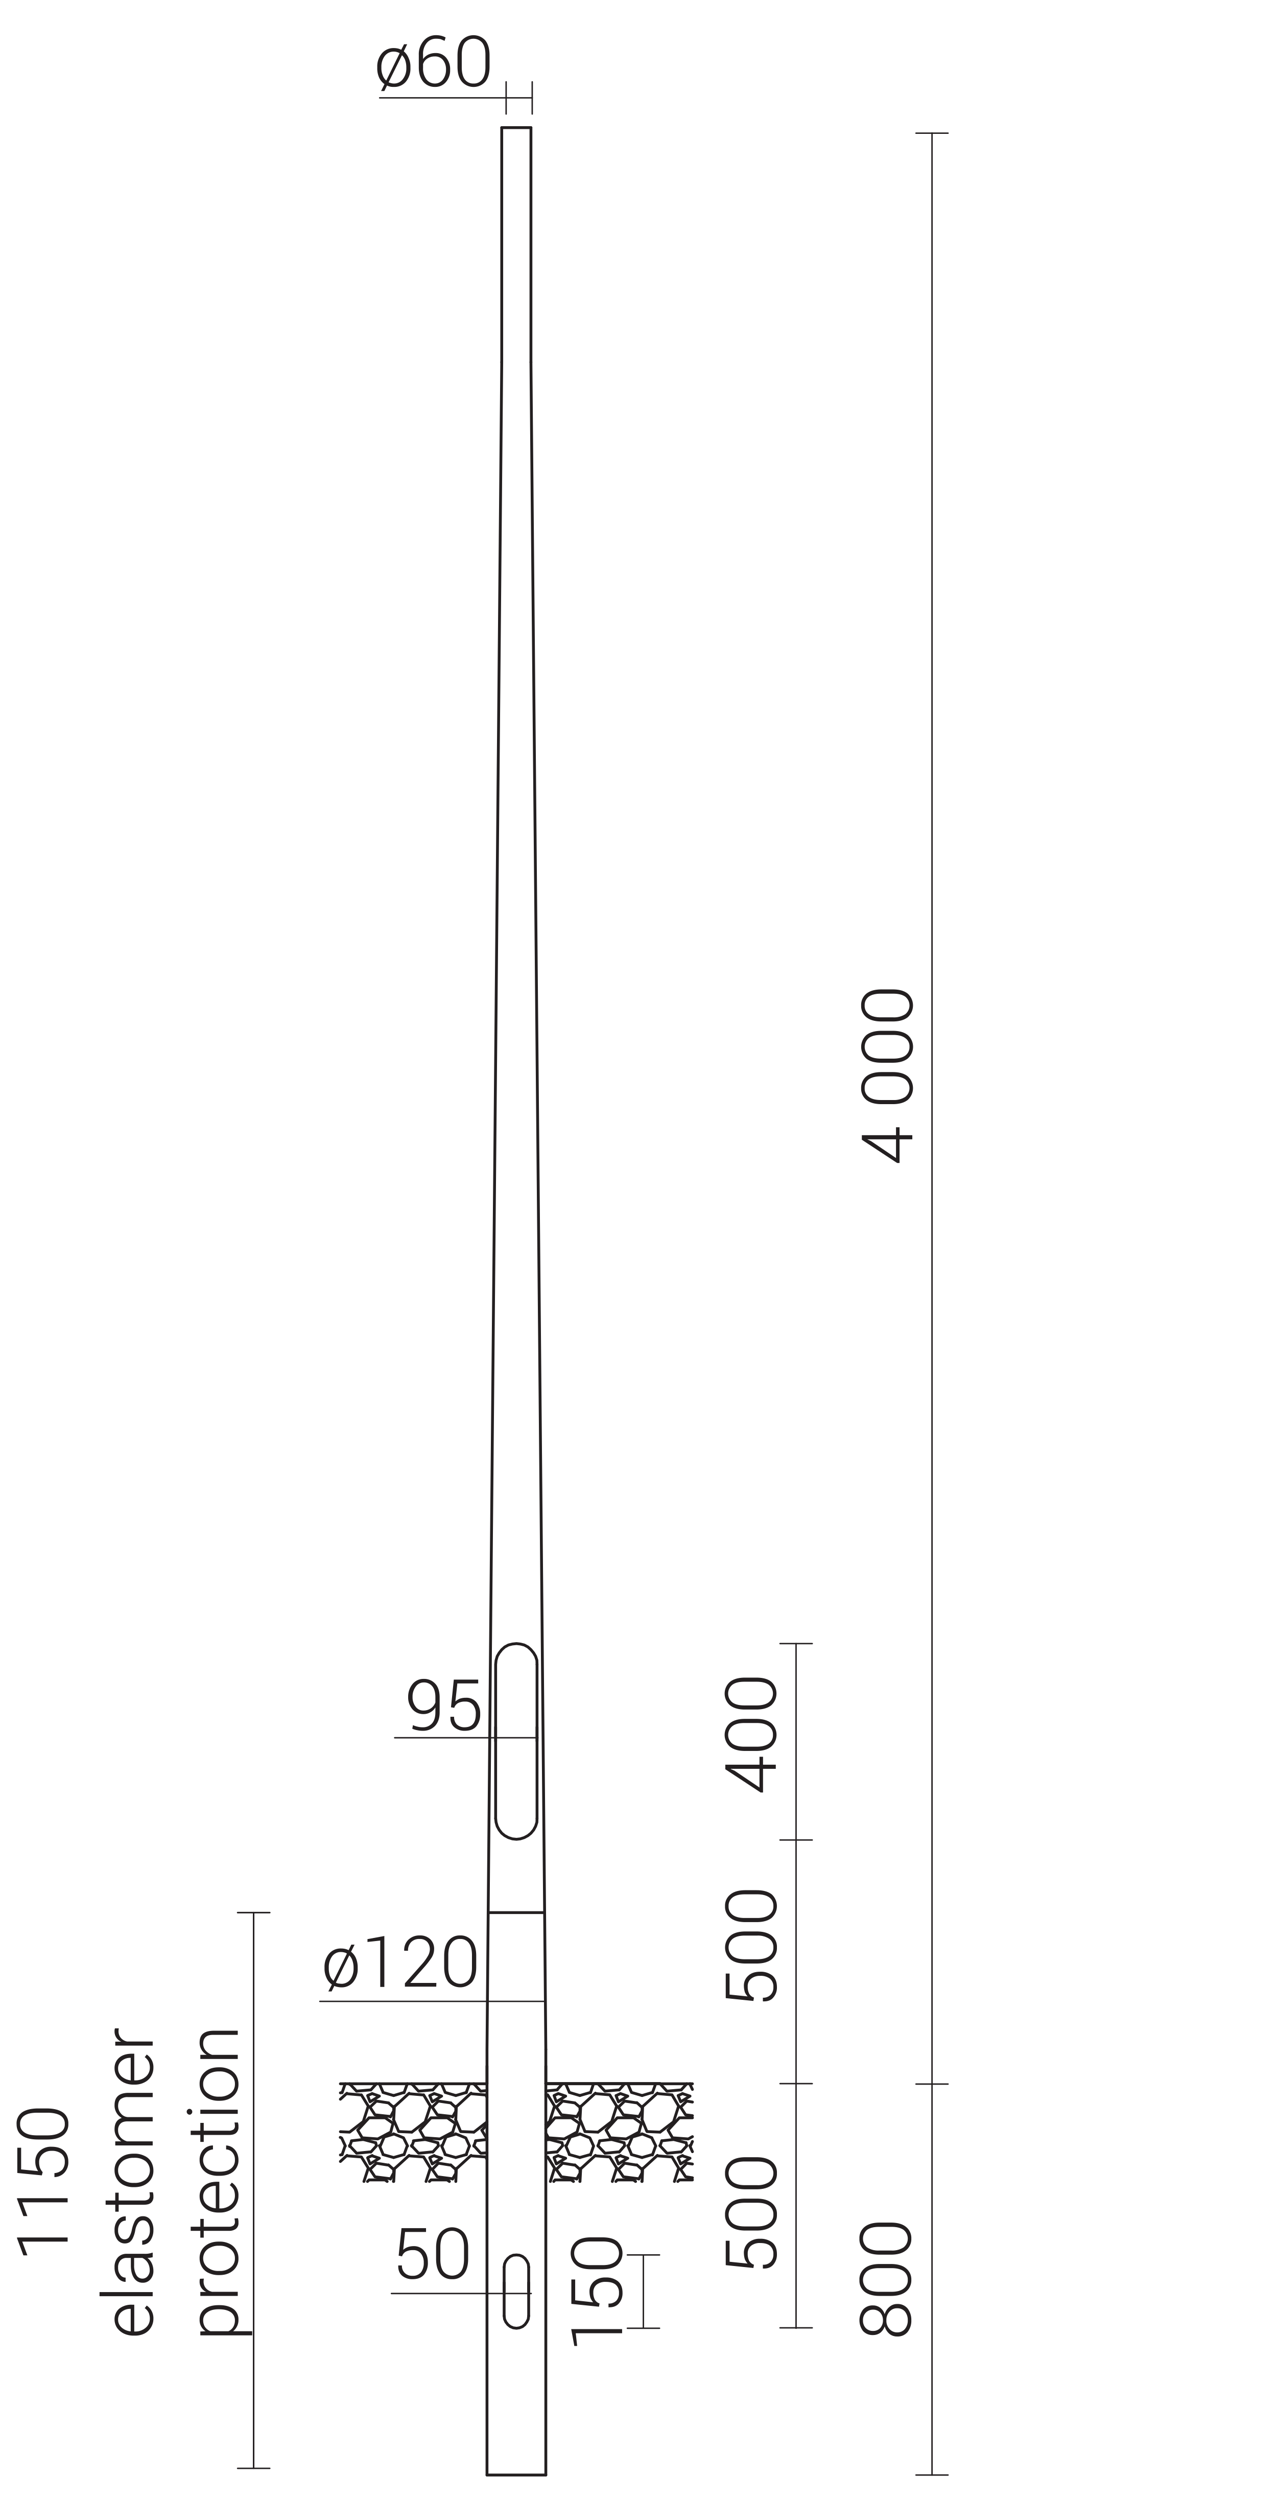 <svg xmlns="http://www.w3.org/2000/svg" viewBox="0 0 890 1762.8" preserveAspectRatio="xMinYMin" height="1741.8px">
  <title>42231 SAL-4 dz</title>
  <g>
    <line x1="353.9" y1="255.4" x2="353.9" y2="90" style="fill: none;stroke: #231f20;stroke-linecap: round;stroke-linejoin: round;stroke-width: 2px"/>
    <line x1="374.5" y1="90" x2="374.5" y2="255.4" style="fill: none;stroke: #231f20;stroke-linecap: round;stroke-linejoin: round;stroke-width: 2px"/>
    <path d="M281.2,1503.1l9.2.4m34.6-.4,9.2.4m78.4-.4,9.2.4m34.6-.4,9.2.4m-188.1,34.8v-.2m0-43.6,3.6,8.3m40.4,35.5v-.2m-.2-43.6,3.5,8.3m84.2,35.5v-.2m0-43.8,3.5,8.5m40.2,35.5v-.2m0-43.8,3.5,8.5m-178-17.5-.5,9.2m.5,34.7-.5,9.1m44.2-53-.4,9.2m.4,34.6-.4,9.2m88.1-53-.5,9.2m.5,34.6-.5,9.2m44.2-53-.4,9.2m.4,34.6-.4,9.2m17.4-63.8-4.7-5.1m4.7,48.8-4.9-5.2m-38.8-38.5-4.8-5.1m4.8,48.8-4.9-5.2m-82.8-38.5-4.7-5.1m4.7,48.8-4.7-5.2m-39.1-38.5-4.7-5.1m4.7,48.8-4.9-5.2m-38.8-38.5-4.8-5.1m4.8,48.8-4.9-5.2m15.1-39.3-10.1.9m53.9-.9-10.1.9m48.2-.4-4.3.4m53.9-.9-8.1.8m51.8-.8-10.1.9m53.9-.9-10.1.9m-208.9,42.8-10.1,1m53.9-1-10.1,1m48.2-.3-4.3.3m53.9-1-8.1.8m51.8-.8-10.1,1m53.9-1-10,1m-205.1-49-4,4.4m4,39.4-4,4.4m47.7-48.2-4,4.4m4,39.4-4,4.4m91.5-48.2-3.9,4.4m3.9,39.4-3.9,4.4m47.7-48.2-3.8,4.4m3.8,39.4-3.8,4.4m47.7-48.2-4,4.4m4,39.4-4,4.4" style="fill: none;stroke: #231f20;stroke-linecap: round;stroke-linejoin: round;stroke-width: 2px"/>
    <polyline points="240.1 1503.2 246.6 1503.5 256.3 1496" style="fill: none;stroke: #231f20;stroke-linecap: round;stroke-linejoin: round;stroke-width: 2px"/>
    <path d="M241.3,1475.7l2.1-6.1m209.5,51.8,7.3-2.1m-51.2,2.1,7.5-2.1m-95,2.1,7.5-2.1m123.9-41.6,7.3-2.2m-182.5,45.9,7.3-2.1m124-41.6,7.5-2.2m-176.4,44.1,1.2-.3m80.2-41.6,7.5-2.2m-51.3,2.2,7.3-2.2m-44.9.3,1.2-.3m245.4,2.6-5.4-1.8m-38.5,1.8-5.2-1.8m-38.6,1.8-5.2-1.8m92.9,45.6-5.4-1.7m-169.8-42.1-5.3-1.8m136.6,45.6-5.2-1.7m-170-42.1-5.2-1.8M399,1521.9l-5.2-1.7m-82.3,1.7-5.3-1.7m-38.6,1.7-5.2-1.7m217.7,5.7,6.6-4m-50.5,4,6.6-4m37.3-39.8,6.6-4m-94.3,47.8,6.6-4m37.2-39.8,6.6-4m-50.4,4,6.6-4m-94.1,47.8,6.6-4m-50.5,4,6.6-4m37.3-39.8,6.6-4m-50.5,4,6.6-4m-8.3,43.5,1.7,4.3m-1.7-48.2,1.7,4.4m42.1,39.5,1.8,4.3m-1.8-48.2,1.8,4.4m85.9,39.5,1.6,4.3m-1.6-48.2,1.6,4.4m42.1,39.5,1.7,4.3m-1.7-48.2,1.7,4.4m42.1,39.5,1.8,4.3m-1.8-48.2,1.8,4.4m-217.5-5.8-3.3,1.4m47-1.4-3.1,1.4M262.6,1520l-3.1,1.4m134.3-45.1-3,1.4M306.3,1520l-3.1,1.4m134.5-45.1-3,1.4m46.8-1.4-3.1,1.4M393.8,1520l-3,1.4m46.9-1.4-3,1.4m46.8-1.4-3.1,1.4m-212.9-39.8-4.5,4.3m4.5,39.5-4.5,4.4m48.2-48.2-4.3,4.3m4.3,39.5-4.3,4.4m92-48.2-4.5,4.3m4.5,39.5-4.5,4.4m48.2-48.2-4.4,4.3m4.4,39.5-4.4,4.4m48.2-48.2-4.3,4.3m4.3,39.5-4.3,4.4m8.3-47.5-4-.7m-35,1.3-8.8-1.3m-35,1.3-8.7-1.3m-78.8,1.3-8.9-1.3m-35,1.3-8.7-1.3M488.4,1526l-4-.6m-35,1.4-8.8-1.4m-35,1.4-8.7-1.4m-78.8,1.4-8.9-1.4m-35,1.4-8.7-1.4m187.2-39.5-3.5-3.2m-40.2,3.2-3.5-3m47.2,46.8-3.5-3.1m-40.2,3.1-3.5-3.1m-84.2-40.7-3.4-3m-40.4,3-3.5-3m47.3,46.8-3.4-3.1m-40.4,3.1-3.5-3.1m-29.3-50.5-4.6,4.2m48.5-4.2-10.1,9.2m-33.7,34.6-4.7,4.3m92.2-48.2-10.1,9.3m-33.6,34.6-10.1,9.2m53.8-9.2-10.1,9.2M420,1476l-10.1,9.2m53.8-9.2-10.1,9.2M420,1519.9l-10.1,9.2m53.8-9.2-10.1,9.2m20.2-51.9-10.4-.9m-33.3.9-10.4-.9m-33.4.9H385m-42.4.1-10.6-.9m-33.3.9-10.4-.9m-33.4.9-10.4-.9M473.8,1521l-10.4-.8m-33.3.8-10.4-.8m-33.4.8H385m-42.4,0-10.6-.8m-33.3.8-10.4-.8m-33.4.8-10.4-.8m234.2-35-4.7-8m4.7,51.7L474,1521m-39-35.8-4.9-8m4.9,51.7-4.9-7.9m-38.9-35.8-4.9-8m4.9,51.7-4.9-7.9m-42.8-42.1-.9-1.7m.9,45.5-.9-1.7m-39-35.8-4.8-8m4.8,51.7-4.8-7.9m-39-35.8-4.9-8m4.9,51.7-4.9-7.9m220.8,17.3,3-9.5m-3.5-32.9,3.5-10.9m-46.8,53.3,3.1-9.5m-3.5-32.9L435,1485m-46.8,53.3,3-9.5m-3.5-32.9,3.5-10.9m-90.7,53.3,3.1-9.5m-3.6-32.9,3.6-10.9m-46.9,53.3,3.1-9.5m-3.5-32.9,3.5-10.9m205.9,18.4,9.7-7.4m-53.6,7.5,9.7-7.5m-46.5,2.2,2.7-2.2m-53.4,7.5,9.2-7.2m-53,7.2,9.7-7.5" style="fill: none;stroke: #231f20;stroke-linecap: round;stroke-linejoin: round;stroke-width: 2px"/>
    <path d="M440.2,1511l-8.7-2.3m-35.1,2.3-8.7-2.3m-78.9,2.3-8.8-2.3m-35,2.3-8.7-2.3m228.1,4.3-.5-2.1m-43.3,2.1-.4-2.1m-43.3,2.1-.5-2.1m-87.2,2.1-.4-2.1m-43.3,2.1-.5-2.1m200.6,2.3,1.2-3.6m-1.2-40.2h0m-43.8,43.9,1.2-3.6m-1.2-40.2h0m-87.6,43.9,1.3-3.6m-1.3-40.2h0m-43.8,43.9,1.4-3.6m-1.4-40.2h0m-43.8,43.9,1.3-3.6m-1.3-40.2h0M445.8,1507l7.1-2.1m-50.8,2.1,6.9-2.1m-94.6,2.1,7.1-2.1m-50.8,2.1,7-2.1m209.3,8.4,1.4-3.2m-1.4-40.7h0m-43.8,44,2.6-6.1m-2.6-37.8h0m-43.9,44,2.8-6.1m-2.8-37.8h.2m-87.7,43.9,2.6-6.1m-2.6-37.8h0m-43.7,44,2.6-6.1m-2.6-37.8h0M241,1507.7l2.6,5.6m0-43.9v.2m41.1,38.1,2.8,5.6m-.2-43.9.2.2m41.1,38.1,2.6,5.6m-.1-43.9v.2m85,38.1,2.6,5.6m0-43.9v.2m41.1,38.1,2.8,5.6m-.2-43.9.2.2m-222.6,37.6.7.3m36.9-2.8,7,2.8m36.8-2.8,7,2.8m80.6-2.8,6.9,2.8m36.9-2.8,7,2.8m-189.7,11.8,7.5,2.1m36.3-2.1,7.5,2.1m80.1-2.1,7.5,2.1m-138.9-45.9,7.5,2.2m167.7,41.6,7.5,2.1M314,1475.5l7.5,2.2m80.1-2.2,7.4,2.2m36.4-2.2,7.5,2.2M267.6,1513l2.6,6.1m-2.6-49.7,2.6,6m41.2,37.6,2.6,6.1m-2.6-49.7,2.6,6m85,37.6,2.6,6.1m-2.6-49.7,2.6,6m41.2,37.6,2.6,6.1m-2.6-49.7,2.6,6m41.1,37.6,1.9,4.3m-1.9-47.9,1.9,4m-28.2,46.2,2.2-6.1m-2.2-37.8,2.2-6.1m-45.9,50,2.1-6.1m-2.1-37.8,2.1-6.1m-89.8,49.8,2.3-6.1m-2.3-37.6,2.3-6.1M285,1519.4l2.2-6.1m-2.2-37.6,2.2-6.1m-45.9,49.8,2.1-6.1" style="fill: none;stroke: #231f20;stroke-linecap: round;stroke-linejoin: round;stroke-width: 2px"/>
    <polyline points="483.9 1511 475.2 1508.7 466.8 1509.6" style="fill: none;stroke: #231f20;stroke-linecap: round;stroke-linejoin: round;stroke-width: 2px"/>
    <path d="M485.3,1508.3l-11-.8m-32.7.8-11.1-.8m-32.7.8-11-.8m-43.3,0H343m-32.9.8-11-.8m-32.7.8-11-.8m229.9.8-11-.8m-32.7.8-11.1-.8m-32.7.8-11-.8m-43.3,0H343m-32.9.8-11-.8m-32.7.8-11-.8m20.3-4.1-9.2,4.9m53-4.9-9.2,4.9m96.8-4.9-9.1,4.9m52.9-4.9-9.2,4.9m46.7-1.6-2.9,1.6m-208.3-10.9-1.6,6.1m45.6-6.1-1.9,6.1m89.4-6.1-1.7,6.1m45.4-6.1-1.7,6.1m-179,33.8,1.4,1m42.4-1,1.5,1m-45.3-44.9,5.7,4m38.1-4,5.7,4m81.8,39.9,1.5,1m42.4-1,1.4,1M403,1493.4l5.8,4m38.1-4,5.7,4m26.6,39.8h9.2m-53,0h11.4m-55.3,0H403m-99,0h11.3m-55,0h11.3m207.6-43.8h9.2m-53,0h11.4m-55.3,0H403m-99,0h11.3m-55,0h11.3m206.5,44.9,1.1-1.1m-8-35.1,8-8.7m-44.8,44.9,1-1.1m-7.9-35.1,7.9-8.7m-44.8,44.9.9-1.1m-6.5-36.4,6.5-7.4m-51.5,8.7,3.5-3.9m-40.6,40.1,1.1-1.1m-7.9-35.1,7.9-8.7m-44.8,44.9,1.1-1.1m-8-35.1,8-8.7m214,14-3.1-5.3m-40.7,5.3-3-5.3m-40.7,5.3-1.8-3.1m-42,3.1-3.2-5.3m-40.7,5.3-3-5.3m-40.7,5.3-3.1-5.3m200.6-13.4v-2.8m0,46.5v-2.6m-43.8-41.1v-2.8m0,46.5v-2.6m-87.6-41.1v-2.8m0,46.5v-2.6m-43.8-41.1v-2.8m0,46.5v-2.6m172.9,6.8,2.1-4m-2.1-39.8,2.1-4m-45.9,47.8,2.2-4m-2.2-39.8,2.2-4m-89.8,47.8,2.3-4m-2.3-39.8,2.3-4m-46.1,47.8,2.1-4m-2.1-39.8,2.1-4m-13,46.2,11.1,1.4m32.9-1.4,10.8,1.4M396,1535l11,1.4m32.7-1.4,11,1.4m32.9-1.4,4.8.7m-223.9-44.4,11.1,1.2m32.9-1.2,10.8,1.2m76.7-1.2,11,1.2m32.7-1.2,11,1.2m32.9-1.2,4.8.6M261,1529.8l3.5,5.2m-3.5-49.1,3.5,5.4m40.4,38.5,3.6,5.2m-3.6-49.1,3.6,5.4m83.9,38.5,3.6,5.2m-3.6-49.1,3.6,5.4m40.2,38.5,3.5,5.2m-3.5-49.1,3.5,5.4m40.4,38.5,3.5,5.2m-3.5-49.1,3.5,5.4m-227.5,17.4-8.2.9m52.1-.9-8.4.9m51.9-.9-8.1.9m52.2-.9-2.6.3m46.3-.3-8.3.9" style="fill: none;stroke: #231f20;stroke-linecap: round;stroke-linejoin: round;stroke-width: 2px"/>
    <line x1="385" y1="1745.3" x2="385" y2="1445.2" style="fill: none;stroke: #231f20;stroke-linecap: round;stroke-linejoin: round;stroke-width: 2px"/>
    <polyline points="343.5 1745.3 343.5 1445.2 353.9 255.4" style="fill: none;stroke: #231f20;stroke-linecap: round;stroke-linejoin: round;stroke-width: 2px"/>
    <path d="M343.5,1745.3H385M374.5,255.4,385,1445.2" style="fill: none;stroke: #231f20;stroke-linecap: round;stroke-linejoin: round;stroke-width: 2px"/>
    <line x1="344.4" y1="1348.7" x2="384" y2="1348.7" style="fill: none;stroke: #231f20;stroke-linecap: round;stroke-linejoin: round;stroke-width: 2px"/>
    <line x1="353.9" y1="90" x2="374.5" y2="90" style="fill: none;stroke: #231f20;stroke-linecap: round;stroke-linejoin: round;stroke-width: 2px"/>
    <polyline points="372.9 1598.7 372.6 1596.4 371.6 1594.4 370.3 1592.6 368.6 1591.2 366.4 1590.3 364.3 1590.1 362 1590.3 359.9 1591.2 358.2 1592.6 356.8 1594.4 355.9 1596.4 355.6 1598.7" style="fill: none;stroke: #231f20;stroke-linecap: round;stroke-linejoin: round;stroke-width: 2px"/>
    <polyline points="355.6 1633.1 355.9 1635.4 356.8 1637.4 358.2 1639.2 359.9 1640.6 362 1641.5 364.3 1641.8 366.4 1641.5 368.6 1640.6 370.3 1639.2 371.6 1637.4 372.6 1635.4 372.9 1633.1" style="fill: none;stroke: #231f20;stroke-linecap: round;stroke-linejoin: round;stroke-width: 2px"/>
    <path d="M372.9,1633.1v-34.4m-17.3,34.4v-34.4" style="fill: none;stroke: #231f20;stroke-linecap: round;stroke-linejoin: round;stroke-width: 2px"/>
    <line x1="385" y1="1469.4" x2="488.4" y2="1469.4" style="fill: none;stroke: #231f20;stroke-linecap: round;stroke-linejoin: round;stroke-width: 2px"/>
    <line x1="343.5" y1="1469.4" x2="240.1" y2="1469.4" style="fill: none;stroke: #231f20;stroke-linecap: round;stroke-linejoin: round;stroke-width: 2px"/>
    <polyline points="349.6 1282.3 349.9 1285 350.7 1287.8 352.1 1290.4 353.9 1292.7 356 1294.4 358.6 1295.8 361.4 1296.7 364.3 1297 367 1296.7 369.8 1295.8 372.4 1294.4 374.5 1292.7 376.4 1290.4 377.8 1287.8 378.7 1285 378.8 1282.3" style="fill: none;stroke: #231f20;stroke-linecap: round;stroke-linejoin: round;stroke-width: 2px"/>
    <polyline points="378.8 1173.7 378.7 1170.8 377.8 1168 376.4 1165.6 374.5 1163.3 372.4 1161.4 369.8 1160 367 1159.3 364.3 1159 361.4 1159.3 358.6 1160 356 1161.4 353.9 1163.3 352.1 1165.6 350.7 1168 349.9 1170.8 349.6 1173.7 349.6 1282.3" style="fill: none;stroke: #231f20;stroke-linecap: round;stroke-linejoin: round;stroke-width: 2px"/>
    <line x1="378.8" y1="1173.7" x2="378.8" y2="1282.3" style="fill: none;stroke: #231f20;stroke-linecap: round;stroke-linejoin: round;stroke-width: 2px"/>
    <path d="M385,1469.3h80.1" style="fill: none;stroke: #231f20;stroke-linecap: round;stroke-linejoin: round;stroke-width: 2px"/>
    <path d="M355.6,1615.8v-6.2m17.3,6.2v-6.2" style="fill: none;stroke: #231f20;stroke-linecap: round;stroke-linejoin: round;stroke-width: 2px"/>
    <path d="M385,1469.3v-12.4m-41.5,12.4v-12.4" style="fill: none;stroke: #231f20;stroke-linecap: round;stroke-linejoin: round;stroke-width: 2px"/>
    <path d="M385,1469.3h80.6" style="fill: none;stroke: #231f20;stroke-linecap: round;stroke-linejoin: round;stroke-width: 2px"/>
    <path d="M378.8,1227.8v-9.9m-29.2,9.9v-9.9" style="fill: none;stroke: #231f20;stroke-linecap: round;stroke-linejoin: round;stroke-width: 2px"/>
  </g>
  <g>
    <line x1="375.4" y1="69" x2="267.8" y2="69" style="fill: none;stroke: #231f20;stroke-linecap: round;stroke-linejoin: round"/>
    <line x1="357" y1="57.7" x2="357" y2="80.4" style="fill: none;stroke: #231f20;stroke-linecap: round;stroke-linejoin: round"/>
    <line x1="375.4" y1="57.7" x2="375.4" y2="80.4" style="fill: none;stroke: #231f20;stroke-linecap: round;stroke-linejoin: round"/>
    <line x1="657.4" y1="1745.3" x2="657.4" y2="93.8" style="fill: none;stroke: #231f20;stroke-linecap: round;stroke-linejoin: round"/>
    <line x1="383.5" y1="1411.3" x2="225.6" y2="1411.3" style="fill: none;stroke: #231f20;stroke-linecap: round;stroke-linejoin: round"/>
    <line x1="379.4" y1="1225.4" x2="278.4" y2="1225.4" style="fill: none;stroke: #231f20;stroke-linecap: round;stroke-linejoin: round"/>
    <line x1="374.7" y1="1617.3" x2="276.1" y2="1617.3" style="fill: none;stroke: #231f20;stroke-linecap: round;stroke-linejoin: round"/>
    <line x1="572.9" y1="1159" x2="550.2" y2="1159" style="fill: none;stroke: #231f20;stroke-linecap: round;stroke-linejoin: round"/>
    <line x1="572.9" y1="1297.5" x2="550.2" y2="1297.5" style="fill: none;stroke: #231f20;stroke-linecap: round;stroke-linejoin: round"/>
    <line x1="572.9" y1="1469.3" x2="550.2" y2="1469.3" style="fill: none;stroke: #231f20;stroke-linecap: round;stroke-linejoin: round"/>
    <line x1="572.9" y1="1641.5" x2="550.2" y2="1641.5" style="fill: none;stroke: #231f20;stroke-linecap: round;stroke-linejoin: round"/>
    <line x1="561.5" y1="1641.8" x2="561.5" y2="1159" style="fill: none;stroke: #231f20;stroke-linecap: round;stroke-linejoin: round"/>
    <line x1="442.5" y1="1641.8" x2="465.2" y2="1641.8" style="fill: none;stroke: #231f20;stroke-linecap: round;stroke-linejoin: round"/>
    <line x1="442.5" y1="1590.1" x2="465.2" y2="1590.1" style="fill: none;stroke: #231f20;stroke-linecap: round;stroke-linejoin: round"/>
    <line x1="453.8" y1="1641.5" x2="453.8" y2="1590.1" style="fill: none;stroke: #231f20;stroke-linecap: round;stroke-linejoin: round"/>
    <line x1="668.7" y1="93.9" x2="646.1" y2="93.9" style="fill: none;stroke: #231f20;stroke-linecap: round;stroke-linejoin: round"/>
    <line x1="668.7" y1="1469.6" x2="646.1" y2="1469.6" style="fill: none;stroke: #231f20;stroke-linecap: round;stroke-linejoin: round"/>
    <line x1="668.7" y1="1745.3" x2="646.1" y2="1745.3" style="fill: none;stroke: #231f20;stroke-linecap: round;stroke-linejoin: round"/>
    <line x1="167.6" y1="1348.7" x2="190.3" y2="1348.7" style="fill: none;stroke: #231f20;stroke-linecap: round;stroke-linejoin: round;stroke-width: 1.073px"/>
    <line x1="167.6" y1="1740.6" x2="190.3" y2="1740.6" style="fill: none;stroke: #231f20;stroke-linecap: round;stroke-linejoin: round"/>
    <line x1="178.9" y1="1740.5" x2="178.9" y2="1348.7" style="fill: none;stroke: #231f20;stroke-linecap: round;stroke-linejoin: round;stroke-width: 1.073px"/>
  </g>
  <g>
    <g>
      <path d="M266.1,47.2a14.2,14.2,0,0,1,3.2-9.5,10.7,10.7,0,0,1,8.5-3.8,13.3,13.3,0,0,1,2.8.3,9.9,9.9,0,0,1,2.4.9l2-3.9h2.2l-2.4,5a11.7,11.7,0,0,1,3.4,4.7,14.5,14.5,0,0,1,1.3,6.3V48a14.4,14.4,0,0,1-3.2,9.6,10.6,10.6,0,0,1-8.5,3.7,10.1,10.1,0,0,1-2.5-.2,9,9,0,0,1-2.3-.8l-1.9,3.9h-2.3l2.4-4.9a11.5,11.5,0,0,1-3.8-4.6,16,16,0,0,1-1.3-6.7Zm2.9.8a13.5,13.5,0,0,0,.9,5,9.1,9.1,0,0,0,2.4,3.7h.2l9.4-19.2a7.7,7.7,0,0,0-1.9-.8,8.3,8.3,0,0,0-2.2-.3,7.7,7.7,0,0,0-6.5,3.2,12.7,12.7,0,0,0-2.3,7.6Zm17.6-.8a15,15,0,0,0-.8-4.7,9.5,9.5,0,0,0-2.2-3.5h-.1l-9.4,19a4.9,4.9,0,0,0,1.7.6,6.9,6.9,0,0,0,2,.3,7.5,7.5,0,0,0,6.4-3.2,12,12,0,0,0,2.4-7.7Z" style="fill: #231f20"/>
      <path d="M307.5,24.8a14.2,14.2,0,0,1,3.6.4,13.3,13.3,0,0,1,3.2,1.2l-.7,2.4-2.8-1.2a15.5,15.5,0,0,0-3.3-.3,8.2,8.2,0,0,0-6.5,3,12,12,0,0,0-2.6,8.1v3.2a10.2,10.2,0,0,1,3.7-3.1,11.8,11.8,0,0,1,5-1.1,9.4,9.4,0,0,1,7.6,3.3,12.5,12.5,0,0,1,2.8,8.6,12.5,12.5,0,0,1-3,8.6,9.8,9.8,0,0,1-7.8,3.4,10.6,10.6,0,0,1-8.1-3.6c-2.1-2.5-3.2-5.8-3.2-10.1V38.7a14.3,14.3,0,0,1,3.5-10A11.2,11.2,0,0,1,307.5,24.8Zm-.9,15a9.1,9.1,0,0,0-5.2,1.5,7.2,7.2,0,0,0-3,3.9v2.7a12.9,12.9,0,0,0,2.3,8,7.4,7.4,0,0,0,6,3,6.9,6.9,0,0,0,5.7-2.8,11.4,11.4,0,0,0,2.2-6.9,10.4,10.4,0,0,0-2.1-6.8A7,7,0,0,0,306.6,39.8Z" style="fill: #231f20"/>
      <path d="M345.3,47c0,4.6-1,8.2-3,10.6a11,11,0,0,1-16.5,0c-2.1-2.5-3.1-6-3.1-10.6V39.1c0-4.6,1-8.1,3-10.6a11.2,11.2,0,0,1,16.6,0c2,2.5,3,6,3,10.6Zm-2.9-8.4c0-3.6-.7-6.4-2.2-8.4a8.1,8.1,0,0,0-12.4,0q-2.1,3-2.1,8.4v8.9q0,5.4,2.1,8.4a7.2,7.2,0,0,0,6.2,3,7.1,7.1,0,0,0,6.2-3c1.5-2,2.2-4.8,2.2-8.4Z" style="fill: #231f20"/>
    </g>
    <g>
      <path d="M281.2,1590.6l2-19.4h17.3v2.7H285.7l-1.3,12.6a10,10,0,0,1,2.9-1.8,12.8,12.8,0,0,1,4.4-.8,9.2,9.2,0,0,1,7.3,3.1c1.9,2.1,2.8,4.9,2.8,8.4a13,13,0,0,1-2.7,8.6c-1.8,2.1-4.5,3.2-8.1,3.2a11.1,11.1,0,0,1-7.3-2.4c-2-1.7-2.9-4.1-2.8-7.3h2.6a6.9,6.9,0,0,0,2.1,5.4,7.3,7.3,0,0,0,5.4,1.9,7.2,7.2,0,0,0,5.9-2.4,10.7,10.7,0,0,0,2-6.9,10,10,0,0,0-2-6.4,6.6,6.6,0,0,0-5.5-2.4,10.3,10.3,0,0,0-5.2,1.1,5.8,5.8,0,0,0-2.6,3.3Z" style="fill: #231f20"/>
      <path d="M330.2,1592.9c0,4.6-1,8.1-3,10.6a9.9,9.9,0,0,1-8.3,3.7,10.2,10.2,0,0,1-8.3-3.7c-2-2.5-3-6-3-10.6V1585c0-4.6,1-8.1,3-10.6a11,11,0,0,1,16.6,0c2,2.5,3,6,3,10.6Zm-2.9-8.4c0-3.7-.8-6.5-2.2-8.4a7.9,7.9,0,0,0-12.4,0q-2.1,2.9-2.1,8.4v8.8q0,5.4,2.1,8.4a8,8,0,0,0,12.4.1c1.4-2,2.2-4.8,2.2-8.5Z" style="fill: #231f20"/>
    </g>
    <g>
      <path d="M615.8,1625.7a8.2,8.2,0,0,1,5.1,1.7,9.1,9.1,0,0,1,3.1,4.5,10.6,10.6,0,0,1,3.4-5.2,8,8,0,0,1,5.4-2,9,9,0,0,1,7.4,3.2,13,13,0,0,1,2.6,8.2,12.7,12.7,0,0,1-2.6,8.3,9,9,0,0,1-7.4,3.2,8.4,8.4,0,0,1-5.5-1.9,11.1,11.1,0,0,1-3.3-5.2,9.8,9.8,0,0,1-3.1,4.5,8.8,8.8,0,0,1-5.1,1.6,9.1,9.1,0,0,1-7.1-2.9,12.5,12.5,0,0,1,0-15A8.9,8.9,0,0,1,615.8,1625.7Zm0,3a6.9,6.9,0,0,0-5.1,2.1,7.4,7.4,0,0,0-2,5.4,7.6,7.6,0,0,0,1.9,5.4,6.9,6.9,0,0,0,5.2,2.1,6.6,6.6,0,0,0,5.1-2.1,8.1,8.1,0,0,0,1.9-5.5,8,8,0,0,0-1.9-5.3A6.6,6.6,0,0,0,615.8,1628.7Zm17-1a6.8,6.8,0,0,0-5.4,2.4,8.6,8.6,0,0,0-2.2,6.1,8.5,8.5,0,0,0,2.2,6.1,6.8,6.8,0,0,0,5.4,2.4,6.8,6.8,0,0,0,5.5-2.4,9.4,9.4,0,0,0,2-6.2,9.5,9.5,0,0,0-2-6.1A7,7,0,0,0,632.8,1627.7Z" style="fill: #231f20"/>
      <path d="M628.4,1596.5c4.6,0,8.2,1,10.6,3a9.8,9.8,0,0,1,3.8,8.2,10.1,10.1,0,0,1-3.8,8.3c-2.5,2-6,3-10.6,3h-7.9c-4.6,0-8.1-1-10.6-2.9a10,10,0,0,1-3.7-8.3,9.9,9.9,0,0,1,3.7-8.3c2.5-2,6-3,10.6-3Zm-8.4,2.9c-3.6,0-6.4.7-8.4,2.2a8.1,8.1,0,0,0,0,12.4q3,2.1,8.4,2.1h8.9c3.6,0,6.4-.7,8.4-2.2a7.1,7.1,0,0,0,3-6.2,7.2,7.2,0,0,0-3-6.2q-3-2.1-8.4-2.1Z" style="fill: #231f20"/>
      <path d="M628.4,1567.3c4.6,0,8.2,1,10.6,3a10,10,0,0,1,3.8,8.3,10.1,10.1,0,0,1-3.8,8.3c-2.5,2-6,3-10.6,3h-7.9c-4.6,0-8.1-1-10.6-3a9.9,9.9,0,0,1-3.7-8.3,10,10,0,0,1,3.7-8.3c2.5-2,6-3,10.6-3Zm-8.4,3q-5.4,0-8.4,2.1a8.1,8.1,0,0,0,0,12.4,14.5,14.5,0,0,0,8.4,2.2h8.9a14.5,14.5,0,0,0,8.4-2.2,7.9,7.9,0,0,0,0-12.4q-3-2.1-8.4-2.1Z" style="fill: #231f20"/>
    </g>
    <g>
      <path d="M535.7,1244.4v-5.6h2.5v5.6h9v2.9h-9V1264h-1.7l-24.9-16.4v-3.2Zm0,16.1v-13.2H515.5v.2l2.7,1.2Z" style="fill: #231f20"/>
      <path d="M533.4,1212.1c4.6,0,8.1,1,10.6,3a11,11,0,0,1,0,16.5c-2.5,2.1-6,3.1-10.6,3.1h-7.9c-4.6,0-8.1-1-10.6-3a11,11,0,0,1,0-16.6c2.5-2,6-3,10.6-3ZM525,1215c-3.7,0-6.5.7-8.4,2.2a7.9,7.9,0,0,0,0,12.4q2.9,2.1,8.4,2.1h8.8q5.4,0,8.4-2.1a7.2,7.2,0,0,0,3-6.2,7.1,7.1,0,0,0-3-6.2c-2-1.5-4.8-2.2-8.4-2.2Z" style="fill: #231f20"/>
      <path d="M533.4,1183c4.6,0,8.1.9,10.6,2.9a11.2,11.2,0,0,1,0,16.6c-2.5,2-6,3-10.6,3h-7.9c-4.6,0-8.1-1-10.6-3a10.9,10.9,0,0,1,0-16.5c2.5-2,6-3,10.6-3Zm-8.4,2.9q-5.6,0-8.4,2.1a8,8,0,0,0,0,12.5q2.9,2.1,8.4,2.1h8.8c3.6,0,6.4-.7,8.4-2.2a7.9,7.9,0,0,0,0-12.4q-3-2.1-8.4-2.1Z" style="fill: #231f20"/>
    </g>
    <g>
      <path d="M531.4,1411l-19.5-2v-17.3h2.7v14.8l12.7,1.3a13.2,13.2,0,0,1-1.9-2.9,16.2,16.2,0,0,1-.7-4.4,9.2,9.2,0,0,1,3.1-7.3c2-1.9,4.8-2.8,8.4-2.8a13.2,13.2,0,0,1,8.6,2.7c2.1,1.8,3.2,4.5,3.2,8.1a10.6,10.6,0,0,1-2.5,7.3c-1.6,2-4,2.9-7.2,2.8h-.2v-2.6a7.1,7.1,0,0,0,5.5-2.1,7.3,7.3,0,0,0,1.9-5.4,7.2,7.2,0,0,0-2.4-5.9,10.7,10.7,0,0,0-6.9-2,9.8,9.8,0,0,0-6.4,2,6.6,6.6,0,0,0-2.4,5.5,10.3,10.3,0,0,0,1.1,5.2,5.8,5.8,0,0,0,3.3,2.6Z" style="fill: #231f20"/>
      <path d="M533.7,1362c4.6,0,8.1,1,10.6,3a9.9,9.9,0,0,1,3.7,8.3,10.2,10.2,0,0,1-3.7,8.3c-2.5,2-6,3-10.6,3h-7.9c-4.6,0-8.2-1-10.6-3a11,11,0,0,1,0-16.6c2.4-2,6-3,10.6-3Zm-8.4,2.9c-3.7,0-6.5.8-8.4,2.2a7.9,7.9,0,0,0,0,12.4q2.9,2.1,8.4,2.1h8.8q5.4,0,8.4-2.1a7.2,7.2,0,0,0,3-6.2,7.1,7.1,0,0,0-3-6.2,14.5,14.5,0,0,0-8.4-2.2Z" style="fill: #231f20"/>
      <path d="M533.7,1332.9c4.6,0,8.1,1,10.6,2.9a11.2,11.2,0,0,1,0,16.6c-2.5,2-6,3-10.6,3h-7.9c-4.6,0-8.2-1-10.6-3a9.8,9.8,0,0,1-3.8-8.2,10,10,0,0,1,3.8-8.3c2.4-2,6-3,10.6-3Zm-8.4,2.9q-5.5,0-8.4,2.1a7.3,7.3,0,0,0-3,6.3,7.1,7.1,0,0,0,3,6.2q2.9,2.1,8.4,2.1h8.8c3.6,0,6.4-.7,8.4-2.2a7.1,7.1,0,0,0,3-6.2,7.2,7.2,0,0,0-3-6.2q-3-2.1-8.4-2.1Z" style="fill: #231f20"/>
    </g>
    <g>
      <path d="M531.4,1599.3l-19.5-2v-17.2h2.7v14.8l12.7,1.3a11.7,11.7,0,0,1-1.9-3,15.4,15.4,0,0,1-.7-4.3,9.4,9.4,0,0,1,3.1-7.4,12.1,12.1,0,0,1,8.4-2.8,13.2,13.2,0,0,1,8.6,2.7c2.1,1.8,3.2,4.5,3.2,8.2a10.8,10.8,0,0,1-2.5,7.3c-1.6,1.9-4,2.9-7.2,2.8h-.2V1597a7,7,0,0,0,5.5-2,7.6,7.6,0,0,0,1.9-5.4,7.4,7.4,0,0,0-2.4-6c-1.6-1.3-3.9-1.9-6.9-1.9a9.8,9.8,0,0,0-6.4,1.9,6.9,6.9,0,0,0-2.4,5.5,10.7,10.7,0,0,0,1.1,5.3,6.3,6.3,0,0,0,3.3,2.6Z" style="fill: #231f20"/>
      <path d="M533.7,1550.4c4.6,0,8.1,1,10.6,3a9.7,9.7,0,0,1,3.7,8.2,10,10,0,0,1-3.7,8.3c-2.5,2-6,3-10.6,3h-7.9c-4.6,0-8.2-1-10.6-2.9a10.1,10.1,0,0,1-3.8-8.3,10,10,0,0,1,3.8-8.3c2.4-2,6-3,10.6-3Zm-8.4,2.9c-3.7,0-6.5.7-8.4,2.2a7.9,7.9,0,0,0,0,12.4q2.9,2.1,8.4,2.1h8.8c3.6,0,6.4-.7,8.4-2.2a7.1,7.1,0,0,0,3-6.2,7.2,7.2,0,0,0-3-6.2q-3-2.1-8.4-2.1Z" style="fill: #231f20"/>
      <path d="M533.7,1521.2c4.6,0,8.1,1,10.6,3a9.9,9.9,0,0,1,3.7,8.3,10,10,0,0,1-3.7,8.3c-2.5,2-6,3-10.6,3h-7.9c-4.6,0-8.2-1-10.6-3a10,10,0,0,1-3.8-8.3,10.1,10.1,0,0,1,3.8-8.3c2.4-2,6-3,10.6-3Zm-8.4,3q-5.5,0-8.4,2.1a7.9,7.9,0,0,0,0,12.4c1.9,1.4,4.7,2.2,8.4,2.2h8.8a14.5,14.5,0,0,0,8.4-2.2,7.9,7.9,0,0,0,0-12.4q-3-2.1-8.4-2.1Z" style="fill: #231f20"/>
    </g>
    <g>
      <path d="M438.8,1642.4v2.9H406.1l1,9h-2l-2.2-11.9Z" style="fill: #231f20"/>
      <path d="M422.5,1626.6l-19.5-2v-17.2h2.7v14.7l12.7,1.4a11.7,11.7,0,0,1-1.9-3,15.5,15.5,0,0,1-.7-4.4,9.3,9.3,0,0,1,3.1-7.3,12.1,12.1,0,0,1,8.4-2.8,13.2,13.2,0,0,1,8.6,2.7c2.1,1.8,3.2,4.5,3.2,8.1a10.9,10.9,0,0,1-2.5,7.4c-1.6,1.9-4,2.9-7.2,2.8h-.2v-2.6a7.4,7.4,0,0,0,5.5-2,7.7,7.7,0,0,0,1.9-5.5,7.2,7.2,0,0,0-2.4-5.9c-1.6-1.3-3.9-1.9-6.9-1.9a9.8,9.8,0,0,0-6.4,1.9,6.8,6.8,0,0,0-2.4,5.5,10.3,10.3,0,0,0,1.1,5.2,5.8,5.8,0,0,0,3.3,2.6Z" style="fill: #231f20"/>
      <path d="M424.8,1577.7c4.6,0,8.1.9,10.6,2.9a11.2,11.2,0,0,1,0,16.6c-2.5,2-6,3-10.6,3h-7.9c-4.6,0-8.2-1-10.6-3a10.9,10.9,0,0,1,0-16.5c2.4-2,6-3,10.6-3Zm-8.4,2.9q-5.5,0-8.4,2.1a8,8,0,0,0,0,12.5q2.8,2.1,8.4,2.1h8.8c3.6,0,6.4-.7,8.4-2.2a7.9,7.9,0,0,0,0-12.4q-3-2.1-8.4-2.1Z" style="fill: #231f20"/>
    </g>
    <g>
      <path d="M632,800.5v-5.6h2.5v5.6h9v2.9h-9v16.7h-1.7l-24.9-16.4v-3.2Zm0,16.1V803.4H611.7l2.7,1.3Z" style="fill: #231f20"/>
      <path d="M629.7,756c4.6,0,8.1,1,10.6,3a11.2,11.2,0,0,1,0,16.6c-2.5,2-6.1,3-10.6,3h-8c-4.5,0-8.1-1-10.6-3a10.2,10.2,0,0,1-3.7-8.3,10.3,10.3,0,0,1,3.7-8.3c2.5-2,6.1-3,10.6-3Zm-8.5,3q-5.4,0-8.4,2.1a7.3,7.3,0,0,0-2.9,6.2,7.2,7.2,0,0,0,2.9,6.2c2,1.5,4.8,2.2,8.4,2.2h8.9a14.5,14.5,0,0,0,8.4-2.2,7.9,7.9,0,0,0,0-12.4q-3-2.1-8.4-2.1Z" style="fill: #231f20"/>
      <path d="M629.7,726.9c4.6,0,8.1,1,10.6,3a11,11,0,0,1,0,16.5c-2.5,2-6.1,3-10.6,3h-8c-4.5,0-8.1-.9-10.6-2.9a11.2,11.2,0,0,1,0-16.6c2.5-2,6.1-3,10.6-3Zm-8.5,2.9c-3.6,0-6.4.7-8.4,2.2a8.1,8.1,0,0,0,0,12.4q3,2.1,8.4,2.1h8.9q5.4,0,8.4-2.1a7.4,7.4,0,0,0,3-6.3,6.9,6.9,0,0,0-3-6.1c-2-1.5-4.8-2.2-8.4-2.2Z" style="fill: #231f20"/>
      <path d="M629.7,697.7c4.6,0,8.1,1,10.6,3a11.2,11.2,0,0,1,0,16.6c-2.5,2-6.1,3-10.6,3h-8c-4.5,0-8.1-1-10.6-3a10.2,10.2,0,0,1-3.7-8.3,10.3,10.3,0,0,1,3.7-8.3c2.5-2,6.1-3,10.6-3Zm-8.5,3q-5.4,0-8.4,2.1a7.3,7.3,0,0,0-2.9,6.2,7.2,7.2,0,0,0,2.9,6.2c2,1.5,4.8,2.2,8.4,2.2h8.9a14.5,14.5,0,0,0,8.4-2.2,7.9,7.9,0,0,0,0-12.4q-3-2.1-8.4-2.1Z" style="fill: #231f20"/>
    </g>
    <g>
      <path d="M228.9,1387.3a14.4,14.4,0,0,1,3.2-9.6,10.7,10.7,0,0,1,8.5-3.7,12.7,12.7,0,0,1,2.8.3,10.6,10.6,0,0,1,2.5.9l1.9-3.9h2.3l-2.5,5a11.5,11.5,0,0,1,3.5,4.6,16.6,16.6,0,0,1,1.2,6.4v.8a14.4,14.4,0,0,1-3.2,9.6,10.4,10.4,0,0,1-8.4,3.7,10.9,10.9,0,0,1-2.6-.3,8.8,8.8,0,0,1-2.3-.7l-1.9,3.9h-2.3l2.5-4.9a11,11,0,0,1-3.8-4.7,15.3,15.3,0,0,1-1.4-6.6Zm3,.8a15.9,15.9,0,0,0,.8,5,8,8,0,0,0,2.5,3.6h.1l9.4-19.1a4.6,4.6,0,0,0-1.9-.8,7.8,7.8,0,0,0-2.2-.3,7.4,7.4,0,0,0-6.4,3.1,13,13,0,0,0-2.3,7.7Zm17.5-.8a14.5,14.5,0,0,0-.8-4.7,9,9,0,0,0-2.1-3.6h-.2l-9.4,19.1a5.5,5.5,0,0,0,1.8.6l2,.2a7.6,7.6,0,0,0,6.4-3.1,13,13,0,0,0,2.3-7.7Z" style="fill: #231f20"/>
      <path d="M271.1,1401.1h-2.9v-32.7l-9,1v-2l11.9-2.2Z" style="fill: #231f20"/>
      <path d="M307.7,1400.9H285.6v-2.3l11.7-13.2a34.4,34.4,0,0,0,4.5-6.1,9.7,9.7,0,0,0,1.4-4.7,7.8,7.8,0,0,0-1.9-5.3,6.9,6.9,0,0,0-5.3-2,7.9,7.9,0,0,0-6.1,2.3,8.4,8.4,0,0,0-2.1,6h-2.7v-.2a10,10,0,0,1,2.9-7.5,11,11,0,0,1,8.1-3.1,10.2,10.2,0,0,1,7.4,2.7,9.3,9.3,0,0,1,2.7,7.1,11.5,11.5,0,0,1-1.8,5.9,58.9,58.9,0,0,1-5.2,6.7l-9.8,11.1h18.4Z" style="fill: #231f20"/>
      <path d="M335.9,1387.1c0,4.6-1,8.1-3,10.6a11.2,11.2,0,0,1-16.6,0c-2-2.5-3-6-3-10.6v-7.9c0-4.6,1-8.1,3-10.6a10,10,0,0,1,8.3-3.8,10.1,10.1,0,0,1,8.3,3.8c2,2.5,3,6,3,10.6Zm-3-8.4q0-5.5-2.1-8.4a7.2,7.2,0,0,0-6.2-3,7,7,0,0,0-6.2,3c-1.5,1.9-2.2,4.7-2.2,8.4v8.8c0,3.6.7,6.4,2.2,8.4a7.9,7.9,0,0,0,12.4,0c1.4-1.9,2.1-4.8,2.1-8.4Z" style="fill: #231f20"/>
    </g>
    <g>
      <path d="M298.2,1218a8.3,8.3,0,0,0,6.5-2.7q2.4-2.7,2.4-7.8V1204a8.8,8.8,0,0,1-3.5,3.4,9.2,9.2,0,0,1-4.9,1.3,10.1,10.1,0,0,1-7.8-3.4,12.8,12.8,0,0,1-3-8.7,14.1,14.1,0,0,1,3.1-9.1,9.9,9.9,0,0,1,7.7-3.6,10.6,10.6,0,0,1,8.3,3.4c2.1,2.2,3.1,5.5,3.1,9.7v10.5q0,6.1-3.3,9.6a11.6,11.6,0,0,1-8.6,3.4,16.9,16.9,0,0,1-3.8-.4,13.7,13.7,0,0,1-3.6-1.1l.5-2.5a14.2,14.2,0,0,0,3.3,1.1A13.7,13.7,0,0,0,298.2,1218Zm.5-11.8a9,9,0,0,0,5.3-1.6,8.8,8.8,0,0,0,3.1-4.1v-3.7c0-3.4-.8-6-2.2-7.7a7.4,7.4,0,0,0-6-2.7,6.9,6.9,0,0,0-5.7,3,11.6,11.6,0,0,0-2.2,7.2,10.8,10.8,0,0,0,2.1,6.8A6.5,6.5,0,0,0,298.7,1206.2Z" style="fill: #231f20"/>
      <path d="M318.1,1203.9l2-19.5h17.2v2.7H322.6l-1.4,12.7a11.7,11.7,0,0,1,3-1.9,12.6,12.6,0,0,1,4.4-.7,9.2,9.2,0,0,1,7.3,3,12.5,12.5,0,0,1,2.8,8.4,13.3,13.3,0,0,1-2.7,8.7c-1.8,2.1-4.5,3.2-8.2,3.2a10.8,10.8,0,0,1-7.3-2.5c-1.9-1.6-2.9-4-2.8-7.2v-.2h2.6a7.4,7.4,0,0,0,2,5.5,7.6,7.6,0,0,0,5.4,1.9q4.1,0,6-2.4c1.3-1.6,1.9-3.9,1.9-6.9a9.8,9.8,0,0,0-1.9-6.4,6.8,6.8,0,0,0-5.5-2.4,10.1,10.1,0,0,0-5.2,1.1,5.8,5.8,0,0,0-2.6,3.3Z" style="fill: #231f20"/>
    </g>
    <g>
      <path d="M47.7,1577.8v2.9h-32l3.6,9.7H16.5L12,1578.3v-.5Z" style="fill: #231f20"/>
      <path d="M47.7,1550.1v2.9h-32l3.6,9.7H16.5L12,1550.6v-.5Z" style="fill: #231f20"/>
      <path d="M29.5,1534l-17.3-1.7v-17.8h2.7v15.3l12,1.2a11.5,11.5,0,0,1-2-6.7,9.7,9.7,0,0,1,3.2-7.6,11.6,11.6,0,0,1,8.3-2.9c3.7,0,6.6.9,8.7,2.8s3.1,4.5,3.1,7.8a10.9,10.9,0,0,1-2.6,7.5,9.8,9.8,0,0,1-7.2,3.3v-2.8a8.5,8.5,0,0,0,5.5-2.4,8.4,8.4,0,0,0,1.8-5.6,6.9,6.9,0,0,0-2.4-5.7,10.7,10.7,0,0,0-6.9-2,9.3,9.3,0,0,0-6.3,2.2,7.4,7.4,0,0,0-2.5,5.9,12.5,12.5,0,0,0,.5,3.6,9.7,9.7,0,0,0,2,3.3Z" style="fill: #231f20"/>
      <path d="M32.9,1486.8c5,0,8.8,1,11.4,2.8a9.3,9.3,0,0,1,3.9,8.1,9.5,9.5,0,0,1-3.8,8.1c-2.6,1.9-6.3,2.9-11.1,2.9H26.9c-5,0-8.8-.9-11.4-2.8s-3.8-4.5-3.8-8.1a9.5,9.5,0,0,1,3.7-8.1c2.5-1.8,6.1-2.8,11-2.9Zm-6.4,3c-4.1,0-7.1.6-9.2,2a6.5,6.5,0,0,0-3.1,6,6.6,6.6,0,0,0,3,5.9q3,2.1,9,2.1h7q6.1,0,9.3-2.1a6.4,6.4,0,0,0,3.2-6,6.6,6.6,0,0,0-3.1-5.9c-2.1-1.3-5.2-2-9.3-2Z" style="fill: #231f20"/>
      <path d="M108.2,1635.1a11.4,11.4,0,0,1-1.7,6.1,11.2,11.2,0,0,1-4.6,4.3,14.5,14.5,0,0,1-6.6,1.5H94.2a15.8,15.8,0,0,1-6.9-1.5,12.8,12.8,0,0,1-4.8-4.1,10.8,10.8,0,0,1-1.7-5.7,9.7,9.7,0,0,1,3.3-7.7,13.8,13.8,0,0,1,9-2.8h1.6v18.9h.6a11.1,11.1,0,0,0,7.4-2.6,8.2,8.2,0,0,0,3-6.5,10.7,10.7,0,0,0-.8-4.1,9.5,9.5,0,0,0-2.8-3.3l1.4-1.8A10.7,10.7,0,0,1,108.2,1635.1Zm-24.9.6a7.2,7.2,0,0,0,2.4,5.5,11.1,11.1,0,0,0,6.5,2.8v-15.9h-.3a9.5,9.5,0,0,0-6.2,2.2A6.8,6.8,0,0,0,83.3,1635.7Z" style="fill: #231f20"/>
      <path d="M107.7,1616.3v2.9H70.2v-2.9Z" style="fill: #231f20"/>
      <path d="M107.7,1591.7a14.9,14.9,0,0,1-3.7.5,9.8,9.8,0,0,1,3.1,3.9,12.6,12.6,0,0,1,1.1,5.1,8.7,8.7,0,0,1-2.1,6.1,6.8,6.8,0,0,1-5.4,2.4,7.1,7.1,0,0,1-6.1-3.2c-1.5-2.2-2.3-5.1-2.3-9v-5.3h-3a5.7,5.7,0,0,0-4.4,1.8,7.3,7.3,0,0,0-1.6,5.1,8,8,0,0,0,1.5,5,4.6,4.6,0,0,0,3.8,2v3a6.8,6.8,0,0,1-5.5-3,11.3,11.3,0,0,1-2.3-7.2A10,10,0,0,1,83,1592a8.2,8.2,0,0,1,6.2-2.7h12.5a14.4,14.4,0,0,0,5.7-.8h.3Zm-2.1,9.1a10.1,10.1,0,0,0-1.4-5.2,8.9,8.9,0,0,0-3.8-3.4H94.6v5.3a12.9,12.9,0,0,0,1.6,6.8,4.8,4.8,0,0,0,4.3,2.5,4.6,4.6,0,0,0,3.6-1.7A6.1,6.1,0,0,0,105.6,1600.8Z" style="fill: #231f20"/>
      <path d="M101,1565.7a4.1,4.1,0,0,0-3.5,1.8,12.7,12.7,0,0,0-2.1,5.2,21.2,21.2,0,0,1-1.7,5.5,7.6,7.6,0,0,1-2.3,2.9,6.4,6.4,0,0,1-3.4.9,6.5,6.5,0,0,1-5.2-2.6,10.9,10.9,0,0,1-2-6.7,10.8,10.8,0,0,1,2.2-7.1,6.8,6.8,0,0,1,5.7-2.7v3a4.8,4.8,0,0,0-3.9,1.9,7.7,7.7,0,0,0-1.5,4.9,7.2,7.2,0,0,0,1.3,4.6,3.9,3.9,0,0,0,6.4.3,14.9,14.9,0,0,0,2-5.3,25,25,0,0,1,1.9-5.7,7.2,7.2,0,0,1,2.5-2.9,6.2,6.2,0,0,1,3.4-.9,6.3,6.3,0,0,1,5.4,2.7,11.6,11.6,0,0,1,2,7,12.4,12.4,0,0,1-2.2,7.5,7,7,0,0,1-5.7,2.9V1580a5.6,5.6,0,0,0,4-2.2,8.5,8.5,0,0,0,1.4-5.3,8.3,8.3,0,0,0-1.3-4.9A4.2,4.2,0,0,0,101,1565.7Z" style="fill: #231f20"/>
      <path d="M74.5,1551.7h6.8v-5.5h2.4v5.5h17.6a5.7,5.7,0,0,0,3.3-.8,3.1,3.1,0,0,0,1.1-2.7,15.8,15.8,0,0,0-.3-2.3h2.4a8.6,8.6,0,0,1,.4,3.1,5.3,5.3,0,0,1-1.8,4.4c-1.1.9-2.8,1.3-5.1,1.3H83.7v4.9H81.3v-4.9H74.5Z" style="fill: #231f20"/>
      <path d="M94.1,1542.3a15.8,15.8,0,0,1-6.9-1.5,11.3,11.3,0,0,1-4.7-4.2,11.4,11.4,0,0,1-1.7-6.1,10.6,10.6,0,0,1,3.7-8.5c2.5-2.2,5.7-3.3,9.8-3.3h.6a15.2,15.2,0,0,1,6.9,1.5,10,10,0,0,1,4.7,4.1,11.8,11.8,0,0,1,1.7,6.2,10.7,10.7,0,0,1-3.7,8.5c-2.5,2.2-5.7,3.3-9.8,3.3Zm.8-3a12.1,12.1,0,0,0,7.8-2.4,8.4,8.4,0,0,0,0-12.9,12.5,12.5,0,0,0-8-2.4h-.6a13.8,13.8,0,0,0-5.5,1.1,8.9,8.9,0,0,0-3.9,3.2,7.4,7.4,0,0,0-1.4,4.6,7.8,7.8,0,0,0,3.1,6.4,12.5,12.5,0,0,0,8,2.4Z" style="fill: #231f20"/>
      <path d="M81.3,1510h4.3a9.7,9.7,0,0,1-4.8-8.5c0-4.2,1.7-6.9,5.1-8a9.9,9.9,0,0,1-3.8-3.8,10,10,0,0,1-1.3-5.2c0-5.7,3.1-8.5,9.3-8.7h17.6v3H90.3a8,8,0,0,0-5.3,1.5c-1.1,1-1.7,2.6-1.7,4.9a8.1,8.1,0,0,0,2.1,5.3,6.6,6.6,0,0,0,4.8,2.4h17.5v3H90.1c-2.3,0-4,.5-5.1,1.6a6.2,6.2,0,0,0-1.7,4.8,7.6,7.6,0,0,0,1.6,4.7,9.4,9.4,0,0,0,4.7,3h18.1v2.9H81.3Z" style="fill: #231f20"/>
      <path d="M108.2,1458.1a11.4,11.4,0,0,1-1.7,6.1,11,11,0,0,1-4.6,4.2,14.6,14.6,0,0,1-6.6,1.6H94.2a15.8,15.8,0,0,1-6.9-1.5,12.8,12.8,0,0,1-4.8-4.1,10.9,10.9,0,0,1-1.7-5.8,9.5,9.5,0,0,1,3.3-7.6c2.2-1.9,5.2-2.8,9-2.8h1.6V1467h.6a11.1,11.1,0,0,0,7.4-2.5,8.2,8.2,0,0,0,3-6.5,10,10,0,0,0-.8-4.1,9.5,9.5,0,0,0-2.8-3.3l1.4-1.8A10.5,10.5,0,0,1,108.2,1458.1Zm-24.9.5a7.4,7.4,0,0,0,2.4,5.6,11.8,11.8,0,0,0,6.5,2.8v-15.9h-.3a9.5,9.5,0,0,0-6.2,2.2A6.5,6.5,0,0,0,83.3,1458.6Z" style="fill: #231f20"/>
      <path d="M83.8,1430.3a12.3,12.3,0,0,0-.2,2,7.3,7.3,0,0,0,1.5,4.6,7.8,7.8,0,0,0,4.5,2.7h18.1v2.9H81.3v-2.8h4.2a7.7,7.7,0,0,1-4.7-7.4,5.3,5.3,0,0,1,.3-2Z" style="fill: #231f20"/>
      <path d="M154.8,1625.5c4.1,0,7.3.9,9.8,2.7a8.9,8.9,0,0,1,3.6,7.4,10,10,0,0,1-3.8,8.3h13.5v2.9H141.3v-2.7l3.7-.2a9.3,9.3,0,0,1-4.2-8.3,8.8,8.8,0,0,1,3.6-7.4q3.6-2.7,9.9-2.7Zm-.5,2.9c-3.4,0-6.1.7-8,2.1a6.7,6.7,0,0,0-3,5.8,8.6,8.6,0,0,0,1.3,4.6,8.3,8.3,0,0,0,3.8,3h12.7a7.7,7.7,0,0,0,3.4-3,8.9,8.9,0,0,0,1.2-4.7,6.8,6.8,0,0,0-2.9-5.7C160.8,1629.1,158,1628.4,154.3,1628.4Z" style="fill: #231f20"/>
      <path d="M143.8,1606.8a12.3,12.3,0,0,0-.2,2,7.1,7.1,0,0,0,1.5,4.6,7.8,7.8,0,0,0,4.5,2.7h18.1v2.9H141.3v-2.8h4.2a7.7,7.7,0,0,1-4.7-7.4,4.7,4.7,0,0,1,.3-1.9Z" style="fill: #231f20"/>
      <path d="M154.1,1604.3a15.8,15.8,0,0,1-6.9-1.5,10.4,10.4,0,0,1-4.7-4.1,11.8,11.8,0,0,1-1.7-6.2,10.7,10.7,0,0,1,3.7-8.5c2.5-2.2,5.7-3.3,9.8-3.3h.6a15.2,15.2,0,0,1,6.9,1.5,10.7,10.7,0,0,1,4.7,4.2,11.4,11.4,0,0,1,1.7,6.1,10.7,10.7,0,0,1-3.7,8.5c-2.5,2.2-5.7,3.3-9.8,3.3Zm.8-2.9a11.6,11.6,0,0,0,7.8-2.5,7.7,7.7,0,0,0,3-6.4,7.9,7.9,0,0,0-3-6.4,12.5,12.5,0,0,0-8-2.5h-.6a12.3,12.3,0,0,0-5.5,1.2,8.7,8.7,0,0,0-3.9,3.1,8.2,8.2,0,0,0,1.7,11,12,12,0,0,0,8,2.5Z" style="fill: #231f20"/>
      <path d="M134.5,1570.2h6.8v-5.5h2.4v5.5h17.6a5.7,5.7,0,0,0,3.3-.8,3.2,3.2,0,0,0,1.1-2.7,13.1,13.1,0,0,0-.3-2.3l2.4-.2a9.2,9.2,0,0,1,.4,3.2,5,5,0,0,1-1.8,4.3,8,8,0,0,1-5.1,1.4H143.7v4.8h-2.4v-4.8h-6.8Z" style="fill: #231f20"/>
      <path d="M168.2,1548.4a11.4,11.4,0,0,1-1.7,6.1,11,11,0,0,1-4.6,4.2,14.5,14.5,0,0,1-6.6,1.5h-1.1a15.8,15.8,0,0,1-6.9-1.4,12.8,12.8,0,0,1-4.8-4.1,10.9,10.9,0,0,1-1.7-5.8,9.5,9.5,0,0,1,3.3-7.6c2.2-1.9,5.2-2.8,9-2.8h1.6v18.8h.6a11.1,11.1,0,0,0,7.4-2.5,8.2,8.2,0,0,0,3-6.5,10.8,10.8,0,0,0-.8-4.2,10.2,10.2,0,0,0-2.8-3.2l1.4-1.8A10.5,10.5,0,0,1,168.2,1548.4Zm-24.9.5a7.4,7.4,0,0,0,2.4,5.6,11,11,0,0,0,6.5,2.7v-15.8h-.3a9.5,9.5,0,0,0-6.2,2.2A6.5,6.5,0,0,0,143.3,1548.9Z" style="fill: #231f20"/>
      <path d="M165.7,1523a7.5,7.5,0,0,0-1.7-5.1,6.1,6.1,0,0,0-4.5-2.2v-2.8a8.9,8.9,0,0,1,4.5,1.5,10.2,10.2,0,0,1,3.1,3.7,11.7,11.7,0,0,1,1.1,4.9,10.3,10.3,0,0,1-3.6,8.3c-2.4,2-5.7,3-9.7,3H154a16.7,16.7,0,0,1-6.9-1.3,11.6,11.6,0,0,1-4.7-4,10.7,10.7,0,0,1-1.6-5.9,10.4,10.4,0,0,1,2.6-7.2,9.2,9.2,0,0,1,6.8-3v2.8a7.6,7.6,0,0,0-4.1,13.5c2,1.5,4.6,2.2,8.1,2.2h.8c3.4,0,6-.7,7.9-2.2A7.3,7.3,0,0,0,165.7,1523Z" style="fill: #231f20"/>
      <path d="M134.5,1502.5h6.8V1497h2.4v5.5h17.6a5.7,5.7,0,0,0,3.3-.8,3,3,0,0,0,1.1-2.6,15.2,15.2,0,0,0-.3-2.4h2.4a8.6,8.6,0,0,1,.4,3.1,5.2,5.2,0,0,1-1.8,4.4c-1.1.9-2.8,1.3-5.1,1.3H143.7v4.9h-2.4v-4.9h-6.8Z" style="fill: #231f20"/>
      <path d="M133.7,1491.2a2.1,2.1,0,0,1-2-2,1.8,1.8,0,0,1,.6-1.5,1.7,1.7,0,0,1,1.4-.6,1.6,1.6,0,0,1,1.3.6,1.8,1.8,0,0,1,.6,1.5,1.7,1.7,0,0,1-.6,1.4A1.6,1.6,0,0,1,133.7,1491.2Zm34-3.5v2.9H141.3v-2.9Z" style="fill: #231f20"/>
      <path d="M154.1,1481.4a15.8,15.8,0,0,1-6.9-1.5,11.3,11.3,0,0,1-4.7-4.2,11.4,11.4,0,0,1-1.7-6.1,10.7,10.7,0,0,1,3.7-8.5c2.5-2.2,5.7-3.3,9.8-3.3h.6a15.2,15.2,0,0,1,6.9,1.5,11.2,11.2,0,0,1,4.7,4.1,11.8,11.8,0,0,1,1.7,6.2,10.7,10.7,0,0,1-3.7,8.5c-2.5,2.2-5.7,3.3-9.8,3.3Zm.8-2.9a12.1,12.1,0,0,0,7.8-2.5,7.9,7.9,0,0,0,3-6.4,7.7,7.7,0,0,0-3-6.4,12,12,0,0,0-8-2.5h-.6a13.8,13.8,0,0,0-5.5,1.1,8.9,8.9,0,0,0-3.9,3.2,7.4,7.4,0,0,0-1.4,4.6,7.7,7.7,0,0,0,3.1,6.4,12.5,12.5,0,0,0,8,2.5Z" style="fill: #231f20"/>
      <path d="M141.3,1449h4.5a10.1,10.1,0,0,1-3.7-3.7,9.2,9.2,0,0,1-1.3-4.9q0-4.3,2.4-6.3t7.2-2.1h17.3v2.9H150.3c-2.3,0-4.1.5-5.2,1.5s-1.8,2.5-1.8,4.7a7.6,7.6,0,0,0,1.7,4.8,10.7,10.7,0,0,0,4.6,3.1h18.1v2.9H141.3Z" style="fill: #231f20"/>
    </g>
  </g>
</svg>
